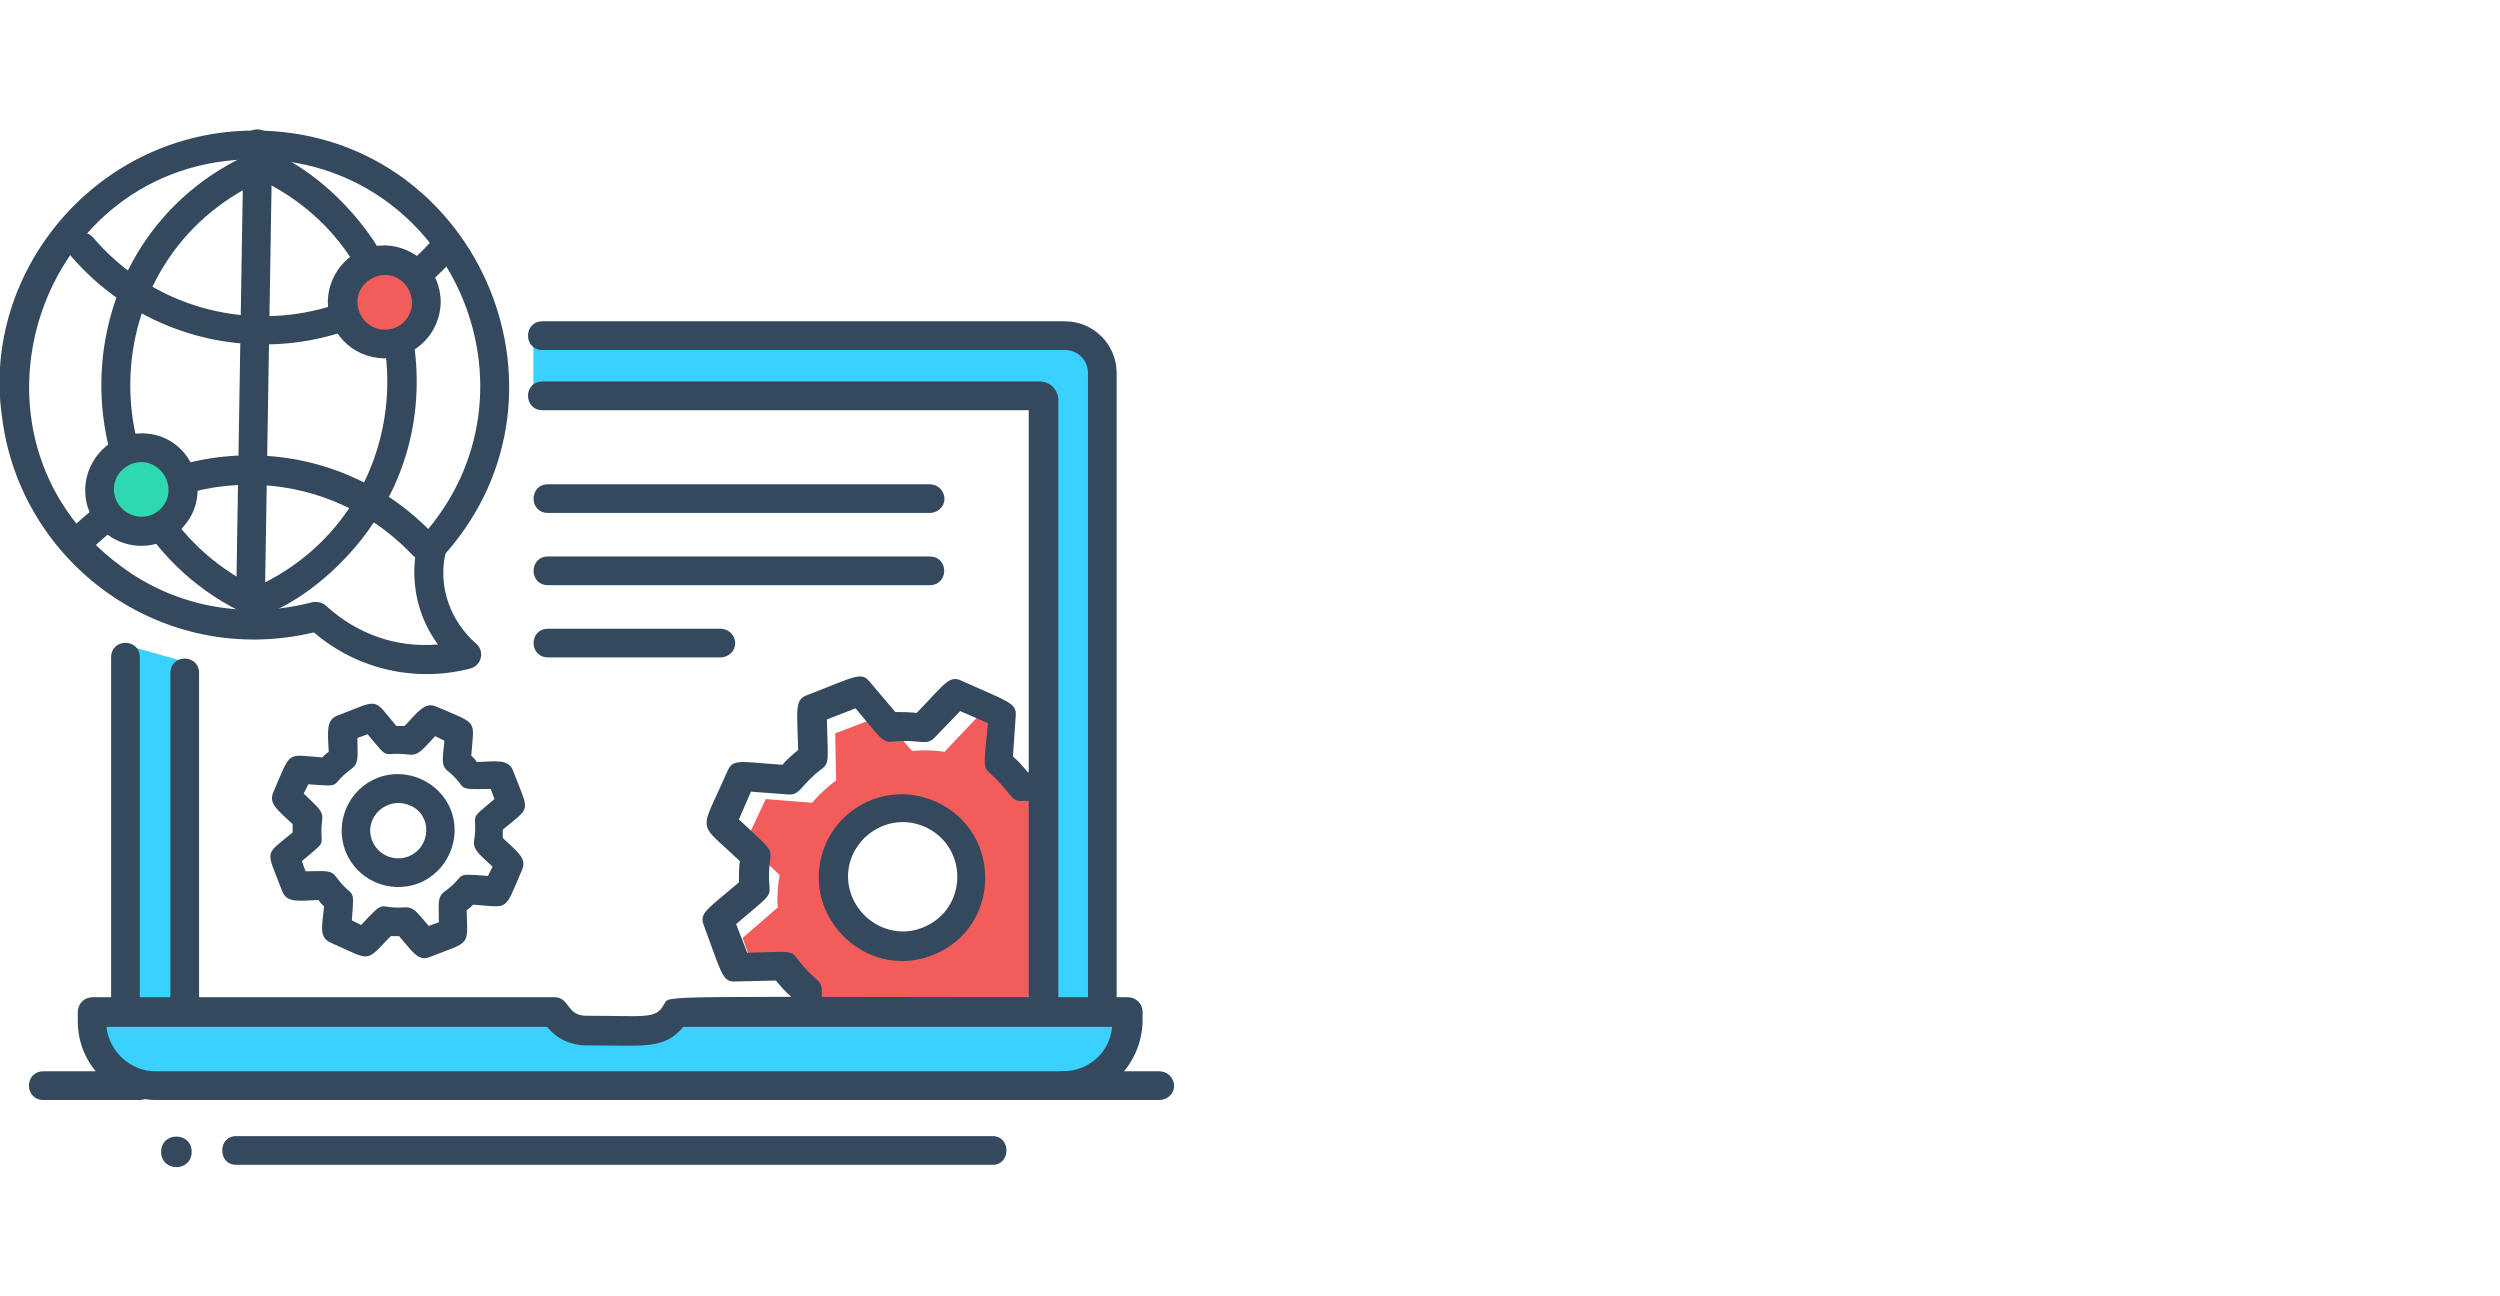<?xml version="1.0" encoding="utf-8"?>
<!-- Generator: Adobe Illustrator 23.0.3, SVG Export Plug-In . SVG Version: 6.00 Build 0)  -->
<svg version="1.1" id="Layer_1" xmlns="http://www.w3.org/2000/svg" xmlns:xlink="http://www.w3.org/1999/xlink" x="0px" y="0px"
	 width="270px" height="140px" viewBox="0 0 270 140" style="enable-background:new 0 0 270 140;" xml:space="preserve">
<style type="text/css">
	.st0{fill:#F25D5C;}
	.st1{fill:#34495E;}
	.st2{fill:#3BD1FF;}
	.st3{fill:#2ED8B1;}
</style>
<g>
	<g id="gear-5-icon_29_">
		<g>
			<path class="st0" d="M119.4,92.1l-1.9-5l-5.1,0.1c-0.7-0.9-2.6-2.3-3.5-3.1l0.4-5l-3.8-1.6l-3.5,3.7c-1.2-0.2-2.3-0.2-3.5-0.1
				l-3.3-3.8l-5,1.9l0.1,5.1c-1,0.7-1.8,1.5-2.6,2.4l-5-0.4L80.5,91l3.7,3.5C84,95.7,83.9,96.8,84,98l-3.8,3.3l1.4,3.9l5.1-0.1
				c0.7,0.9,2.1,2.9,3,3.6l-0.4,5l4.9,2.2l3.5-3.7c1.2,0.2,2.3,0.2,3.5,0.1l3.3,3.8l5-1.9l-0.1-5.1c0.9-0.7,1.8-1.5,2.6-2.4l5,0.4
				l2.2-4.9l-3.7-3.5c0.2-1.2,0.2-2.3,0.1-3.5L119.4,92.1z M100.8,101.9c-3.8,1.4-8-0.4-9.4-4.2c-1.4-3.8,0.4-8,4.2-9.4
				c3.8-1.4,8,0.4,9.4,4.2C106.4,96.2,104.5,100.5,100.8,101.9z"/>
		</g>
	</g>
	<g id="gear-5-icon_28_">
		<path class="st1" d="M85.1,112l0.3-4.4c-0.6-0.5-1.1-1.1-1.6-1.7l-4.4,0.1c-1.4,0.1-1.5-1-3.4-6.1c-0.5-1.3,0.4-1.7,3.8-4.6
			c0-0.8,0-1.5,0.1-2.3c-4.7-4.5-4.4-2.7-1.3-9.8c0.6-1.3,1.5-0.9,5.9-0.6c0.5-0.6,1.1-1.1,1.7-1.6c-0.1-4.3-0.4-5.4,0.9-5.9
			c5.2-2,5.9-2.6,6.8-1.5l2.8,3.3c0.8,0,1.5,0,2.3,0.1c3-3.1,3.5-4.1,4.8-3.5c5.1,2.3,6,2.4,5.9,3.8l-0.3,4.4
			c0.6,0.5,1.1,1.1,1.6,1.7l4.4-0.1c0.9-0.1,1.6,0.7,1.6,1.5c0,0.9-0.7,1.6-1.5,1.6l-5.1,0.1c-1.3,0.1-1.2-1-3.5-3
			c-0.8-0.7-0.6-1.1-0.2-5.4l-3-1.3l-2.8,2.9c-0.9,0.9-1.5,0.1-4.6,0.4c-1,0.1-1.2-0.4-3.9-3.6l-3.1,1.2c0.1,4.2,0.3,4.7-0.5,5.3
			c-2.4,1.8-2.3,2.9-3.7,2.8l-4-0.3l-1.3,3c3.1,2.9,3.5,3.1,3.4,4.1c-0.7,5.1,1.6,2.7-3.7,7.2l1.2,3.1c4.3-0.1,4.7-0.3,5.3,0.5
			c3.2,4.3,3,0.5,2.4,8.8C88.1,114.3,85,114.1,85.1,112z M89.2,91.1c2-4.5,7.3-6.6,11.9-4.5c7.3,3.3,7,13.8-0.5,16.6l0,0
			C93.2,106,86,98.4,89.2,91.1z M92,96.8c1.2,3,4.6,4.6,7.6,3.4c0,0,0,0,0,0c4.9-1.9,5.1-8.7,0.3-10.9C95.1,87.2,90.1,91.9,92,96.8z
			"/>
	</g>
	<g id="gear-5-icon_27_">
		<path class="st1" d="M43.1,101.1c-0.3,0-0.6,0-0.9,0c-2.8,2.9-2,2.7-6.5,0.7c-1.3-0.6-0.9-1.8-0.7-3.9c-0.2-0.2-0.4-0.4-0.6-0.7
			c-2.2,0.1-3.4,0.3-3.9-0.9c-1.8-4.7-2-3.8,1.1-6.4c0-0.3,0-0.6,0-0.9c-1.6-1.5-2.6-2.2-2.1-3.4c2-4.6,1.3-4.1,5.3-3.8
			c0.2-0.2,0.4-0.4,0.7-0.6c-0.1-2.2-0.3-3.4,0.9-3.9c4.7-1.8,3.8-2,6.4,1.1c0.3,0,0.6,0,0.9,0c1.5-1.6,2.2-2.6,3.4-2.1
			c4.6,2,4.1,1.3,3.8,5.3c0.2,0.2,0.4,0.4,0.6,0.7c2.2-0.1,3.4-0.3,3.9,0.9c1.8,4.7,2,3.8-1.1,6.4c0,0.3,0,0.6,0,0.9
			c1.6,1.5,2.6,2.2,2.1,3.4c-2,4.6-1.3,4.1-5.3,3.8c-0.2,0.2-0.4,0.4-0.7,0.6c0.1,4,0.5,3.3-4.1,5.1
			C45.1,103.8,44.5,102.7,43.1,101.1z M46.3,100l1.1-0.4c0-2-0.2-2.7,0.6-3.3c2.6-1.9,0.7-2,4.7-1.7l0.5-1c-1.5-1.4-2.1-1.8-2-2.8
			c0.5-3.2-0.9-1.9,2.2-4.5l-0.4-1.1c-4.1,0.1-2.3,0-4.6-1.9C47.6,82.7,47.8,82,48,80l-1-0.5c-1.4,1.5-1.8,2.1-2.8,2
			c-3.2-0.4-1.9,0.9-4.5-2.2l-1.1,0.4c0,1.9,0.2,2.7-0.6,3.3c-2.6,1.9-0.7,2-4.7,1.7l-0.5,1c1.4,1.4,2.1,1.8,2,2.8
			c-0.4,3.2,0.9,1.9-2.2,4.5l0.4,1.1c2.1,0,2.7-0.2,3.3,0.6c1.9,2.6,2,0.7,1.7,4.7l1,0.5c2.8-3,1.7-1.7,4.6-1.9
			C44.7,97.9,45,98.5,46.3,100z M37.3,91.9c-1.2-3.2,0.4-6.7,3.5-7.9c3.1-1.2,6.7,0.4,7.9,3.5c1.2,3.1-0.4,6.7-3.5,7.9
			C42,96.6,38.5,95,37.3,91.9z M40.2,90.8c0.6,1.5,2.3,2.3,3.9,1.7h0c2.5-1,2.6-4.5,0.2-5.5C41.8,85.9,39.2,88.3,40.2,90.8z"/>
	</g>
	<g>
		<g>
			<path class="st2" d="M112.8,108.9c0-69.6,0.2-65.8-0.4-65.8c-10.8,0-43.4,0-54.8,0v-6.4h47.7h9.9c2.2,0,4,1.8,4,4v67.9
				L112.8,108.9z"/>
		</g>
		<g>
			<polygon class="st2" points="20.1,108.7 20.1,71.5 13.7,69.7 13.7,108.6 			"/>
		</g>
	</g>
	<g>
		<g>
			<path class="st1" d="M117.5,108.2V40.3c0-1.4-1.1-2.5-2.5-2.5H58.6c-2.1,0-2.1-3.1,0-3.1H115c3.1,0,5.6,2.5,5.6,5.6v67.9
				C120.6,110.2,117.5,110.3,117.5,108.2z"/>
		</g>
		<g>
			<path class="st1" d="M12,108.2V71c0-2.1,3.1-2.1,3.1,0v37.2C15.1,110.2,12,110.3,12,108.2z"/>
		</g>
		<g>
			<path class="st1" d="M111.1,108.5V44.3H58.6c-2.1,0-2.1-3.1,0-3.1h53.7c1.1,0,2,0.9,2,2v65.4
				C114.2,110.5,111.1,110.5,111.1,108.5z M112.2,44.3L112.2,44.3L112.2,44.3z"/>
		</g>
		<g>
			<path class="st1" d="M18.4,108.3V72.7c0-2.1,3.1-2.1,3.1,0v35.5C21.5,110.3,18.4,110.3,18.4,108.3z"/>
		</g>
	</g>
	<g>
		<path class="st2" d="M73,109.3c-1.4,2.5-3.4,2-9.7,2c-1.5,0-2.7-0.8-3.4-2H9.9v1c0,3.8,3.1,6.9,6.9,6.9h98c3.8,0,6.9-3.1,6.9-6.9
			v-1H73z"/>
	</g>
	<g>
		<path class="st1" d="M17.4,124.4c0,2.2,3.3,2.2,3.3,0C20.7,122.2,17.4,122.2,17.4,124.4z"/>
	</g>
	<g>
		<path class="st1" d="M107.2,125.8H25.5c-2,0-2-3.1,0-3.1h81.7C109.2,122.7,109.2,125.8,107.2,125.8z"/>
	</g>
	<g>
		<path class="st1" d="M114.9,118.8h-98c-4.7,0-8.5-3.8-8.5-8.5v-1c0-0.9,0.7-1.6,1.6-1.6h49.9c1.6,0,1.3,2,3.4,2
			c6.5,0,7.5,0.4,8.4-1.2c0.7-1.1-2.3-0.8,50.1-0.8c0.9,0,1.6,0.7,1.6,1.6v1C123.3,115,119.5,118.8,114.9,118.8z M11.5,110.9
			c0.3,2.7,2.6,4.8,5.3,4.8h98c2.8,0,5.1-2.1,5.3-4.8H73.8c-2.1,2.5-4.2,2-10.5,2c-1.6,0-3.2-0.7-4.2-2H11.5z"/>
	</g>
	<g>
		<path class="st1" d="M125.2,118.8h-10.4c-2.1,0-2.1-3.1,0-3.1h10.4c0.9,0,1.6,0.7,1.6,1.6C126.8,118.1,126.1,118.8,125.2,118.8z"
			/>
	</g>
	<g>
		<path class="st1" d="M15.1,118.8H4.7c-2.1,0-2.1-3.1,0-3.1h10.4c0.9,0,1.6,0.7,1.6,1.6C16.6,118.1,15.9,118.8,15.1,118.8z"/>
	</g>
	<g>
		<path class="st1" d="M33.9,68.3C17.5,72.2,2.1,60.8,0.2,44.9c-2.2-15.6,10.3-30.8,27.3-30.8c23.6,0,36.2,28,20.6,45.7
			c-0.8,3.7,0.6,7.3,3.3,9.7c1,0.8,0.6,2.4-0.6,2.7C45,73.7,38.7,72.4,33.9,68.3z M35.3,65.5c3.2,2.9,7.4,4.5,12,4.1
			c-3.7-5-2.5-10.8-1.8-11.6c14.2-15.7,3.1-40.8-18-40.8c-23.4,0-33.3,30-14.5,43.9c6.1,4.6,13.8,5.8,20.9,3.9
			C34.4,65,34.9,65.1,35.3,65.5z"/>
	</g>
	<g>
		<g>
			<path class="st1" d="M26.9,66.5c-21.7-10-21.1-41,0.8-50.2C30,15.4,45.3,24.5,45,41.7C44.7,58.8,29.2,67.5,26.9,66.5z M28.3,19.5
				C9.7,27.9,9.2,54.3,27.6,63.4C46.2,54.9,46.7,28.5,28.3,19.5z"/>
		</g>
		<g>
			<path class="st1" d="M25.5,65.1l0.8-49.6c0-2.1,3.1-2,3.1,0.1l-0.8,49.6C28.6,67.2,25.5,67.1,25.5,65.1z"/>
		</g>
		<g>
			<path class="st1" d="M7.7,27.7c-1.3-1.6,1-3.6,2.4-2c9.6,11.2,27,11.3,36.7,0.1c1.4-1.6,3.7,0.5,2.3,2
				C38.2,40.4,18.6,40.3,7.7,27.7z"/>
		</g>
		<g>
			<path class="st1" d="M44.5,59.9c-9.6-10.1-25.6-10-35.1-0.1c-1.4,1.5-3.7-0.7-2.2-2.2c10.6-11.1,28.7-11.4,39.6,0.1
				C48.2,59.2,45.9,61.4,44.5,59.9z"/>
		</g>
		<g>
			<circle class="st0" cx="41.5" cy="32.7" r="4.5"/>
			<path class="st1" d="M41.4,38.7c-3.4-0.1-6-2.8-6-6.2c0.1-3.2,2.6-6,6.2-6c3.2,0.1,6,2.6,6,6.2C47.5,35.9,45,38.7,41.4,38.7z
				 M38.6,32.6c0,1.6,1.3,3,2.9,3c1.5,0.1,3-1.2,3-2.9l0,0c0-1.6-1.3-3-2.9-3C40.1,29.7,38.6,30.9,38.6,32.6z"/>
		</g>
		<g>
			<path class="st3" d="M19.8,53c0,2.5-2.1,4.5-4.6,4.4c-2.5,0-4.5-2.1-4.4-4.6c0-2.5,2.1-4.5,4.6-4.4C17.8,48.4,19.8,50.5,19.8,53z
				"/>
			<path class="st1" d="M9.2,52.8c0.1-3.3,2.8-6,6.1-6c5.4,0,8.1,6.6,4.2,10.4C15.6,61,9.1,58.2,9.2,52.8z M12.3,52.8
				c0,2.6,3.1,4,5,2.2c1.9-1.8,0.6-5-2-5.1C13.8,49.9,12.3,51.1,12.3,52.8z"/>
		</g>
	</g>
	<g>
		<path class="st1" d="M100.4,55.4H59.2c-2.1,0-2.1-3.1,0-3.1h41.2c0.9,0,1.6,0.7,1.6,1.6C102,54.7,101.3,55.4,100.4,55.4z"/>
	</g>
	<g>
		<path class="st1" d="M100.4,63.2H59.2c-2.1,0-2.1-3.1,0-3.1h41.2C102.5,60.1,102.5,63.2,100.4,63.2z"/>
	</g>
	<g>
		<path class="st1" d="M77.8,71H59.2c-2.1,0-2.1-3.1,0-3.1h18.6c0.9,0,1.6,0.7,1.6,1.6C79.4,70.3,78.7,71,77.8,71z"/>
	</g>
</g>
</svg>
